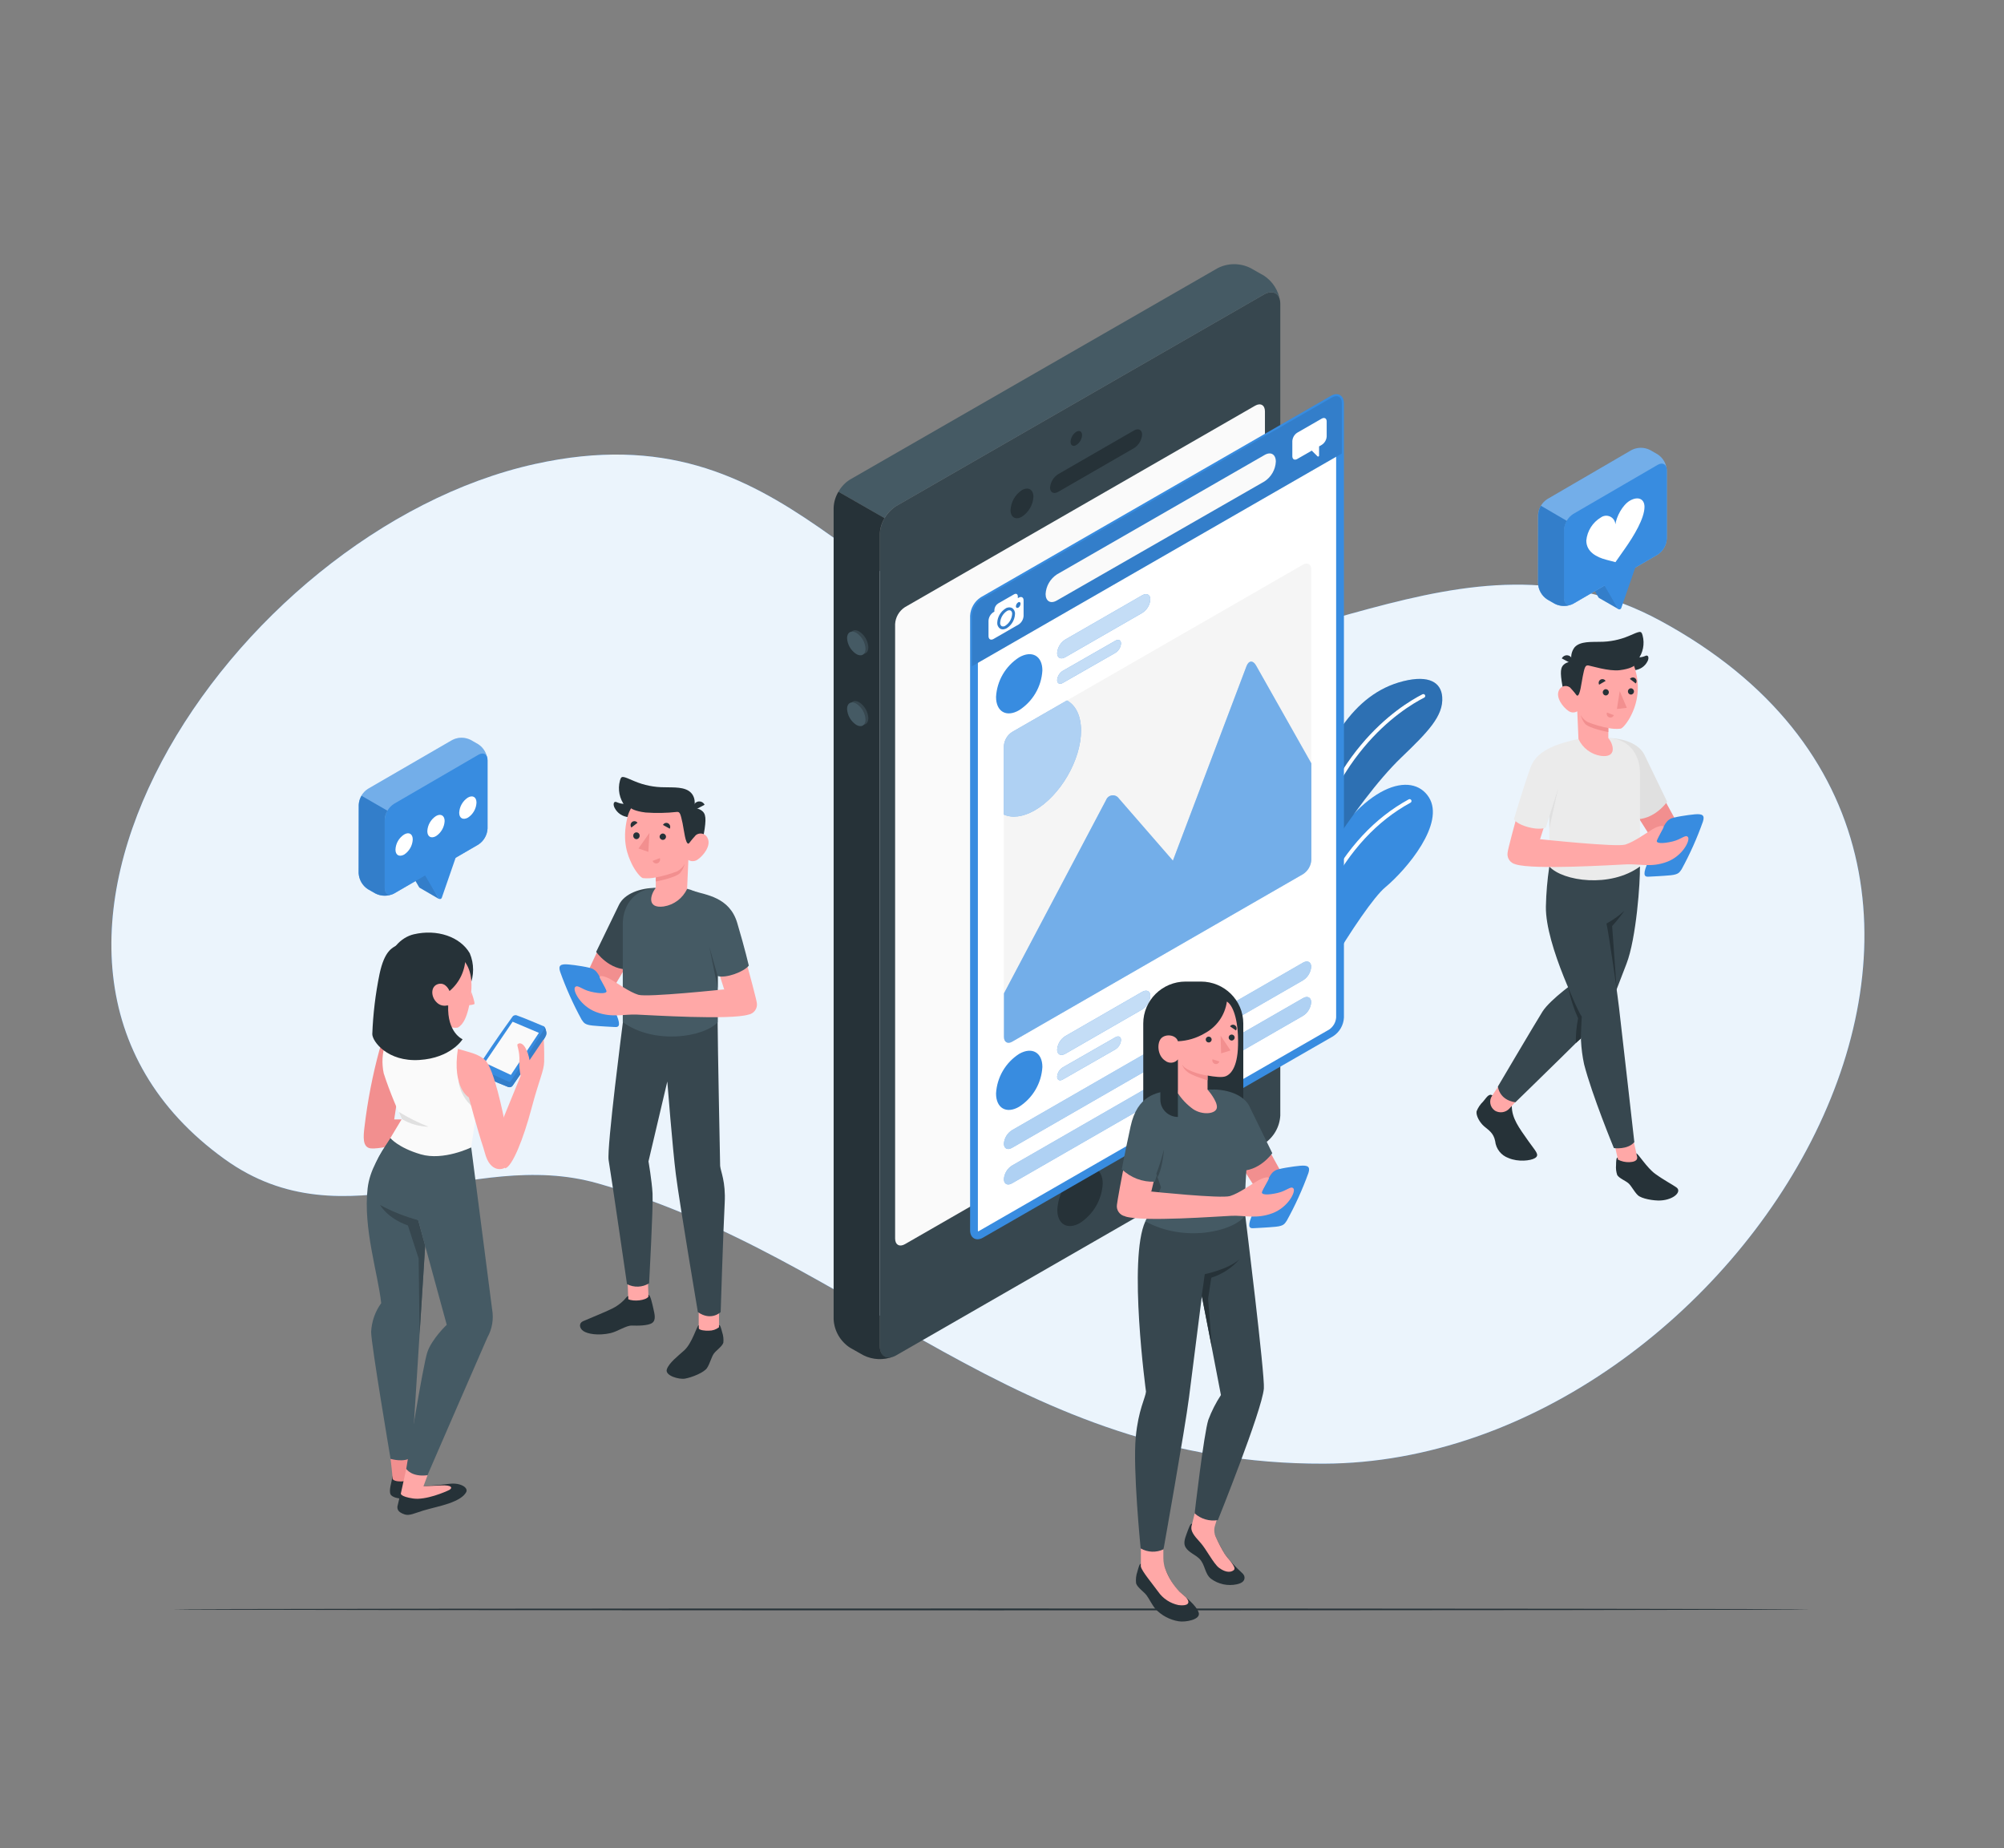 <?xml version="1.0" encoding="UTF-8"?>
<svg width="500px" height="461px" viewBox="0 0 500 461" version="1.1" xmlns="http://www.w3.org/2000/svg" xmlns:xlink="http://www.w3.org/1999/xlink">
    <rect x="0" y="0" width="500" height="461" fill="#808080" stroke="none"/>
    <title>C0872637-9196-4316-9C54-B8CB9F4212C8</title>
    <g id="Page-1" stroke="none" stroke-width="1" fill="none" fill-rule="evenodd">
        <g id="Illustration-" transform="translate(-42, -1917)" fill-rule="nonzero">
            <g id="Social-media-amico" transform="translate(42, 1917)">
                <g id="freepik--background-simple--inject-87" transform="translate(249.769, 230.278) rotate(210) translate(-249.769, -230.278) translate(47.346, 82.163)">
                    <path d="M65.236,71.614 C-24.046,123.581 -29.386,299.04 97.605,295.682 C154.391,294.177 170.981,234.787 222.229,213.945 C270.341,194.365 311.824,233.629 360.389,189.166 C417.616,136.828 425.836,8.821 340.78,0.264 C303.743,-3.465 289.463,33.415 257.105,41.578 C191.508,58.136 131.577,33.021 65.236,71.614 Z" id="Path" fill="#388CE0"></path>
                    <path d="M65.236,71.614 C-24.046,123.581 -29.386,299.04 97.605,295.682 C154.391,294.177 170.981,234.787 222.229,213.945 C270.341,194.365 311.824,233.629 360.389,189.166 C417.616,136.828 425.836,8.821 340.78,0.264 C303.743,-3.465 289.463,33.415 257.105,41.578 C191.508,58.136 131.577,33.021 65.236,71.614 Z" id="Path" fill="#FFFFFF" opacity="0.9"></path>
                </g>
                <g id="freepik--Plants--inject-135" transform="translate(316.876, 168.761)">
                    <path d="M4.824,94.214 C5.47,86.415 23.268,57.155 28.71,52.62 C34.152,48.085 43.762,36.626 39.622,30.116 C35.482,23.605 23.314,26.503 11.887,46.797 C3.026,62.537 0.272,97.347 0.272,97.347 L4.824,94.214 Z" id="Path" fill="#388CE0"></path>
                    <path d="M2.389,93.48 L2.314,93.48 C2.191,93.462 2.081,93.394 2.009,93.293 C1.937,93.192 1.908,93.066 1.93,92.944 C6.96,60.279 17.647,39.9 34.602,30.643 C34.829,30.518 35.114,30.602 35.238,30.831 C35.363,31.059 35.279,31.346 35.051,31.471 C18.369,40.578 7.84,60.74 2.848,93.094 C2.807,93.317 2.614,93.479 2.389,93.48 L2.389,93.48 Z" id="Path" fill="#FFFFFF"></path>
                    <path d="M6.613,56.374 C6.613,56.374 20.898,31.574 32.728,20.218 C39.285,13.924 43.313,9.869 42.957,5.109 C42.695,1.496 39.707,-0.433 33.281,1.157 C20.476,4.318 13.61,17.349 9.189,31.941 C6.051,42.215 6.613,56.374 6.613,56.374 Z" id="Path" fill="#388CE0"></path>
                    <path d="M6.613,56.374 C6.613,56.374 20.898,31.574 32.728,20.218 C39.285,13.924 43.313,9.869 42.957,5.109 C42.695,1.496 39.707,-0.433 33.281,1.157 C20.476,4.318 13.61,17.349 9.189,31.941 C6.051,42.215 6.613,56.374 6.613,56.374 Z" id="Path" fill="#000000" opacity="0.2"></path>
                    <path d="M8.271,52.3 L8.205,52.3 C7.948,52.257 7.773,52.014 7.812,51.755 C12.898,19.522 32.232,7.385 38.039,4.431 C38.269,4.315 38.55,4.408 38.667,4.638 C38.725,4.749 38.736,4.879 38.697,4.997 C38.658,5.116 38.573,5.214 38.461,5.269 C32.756,8.176 13.76,20.105 8.739,51.905 C8.702,52.135 8.503,52.303 8.271,52.3 Z" id="Path" fill="#FFFFFF"></path>
                </g>
                <g id="freepik--speech-bubble--inject-135" transform="translate(88.869, 111.311)">
                    <path d="M314.919,40.633 L311.812,34.789 L314.307,27.57 L314.307,23.149 L306.662,27.57 L306.662,31.99 L309.948,37.702 C309.999,37.791 310.078,37.861 310.174,37.9 L310.174,37.9 L314.919,40.633 Z" id="Path" fill="#388CE0"></path>
                    <path d="M314.919,40.633 L311.812,34.789 L314.307,27.57 L314.307,23.149 L306.662,27.57 L306.662,31.99 L309.948,37.702 C309.999,37.791 310.078,37.861 310.174,37.9 L310.174,37.9 L314.919,40.633 Z" id="Path" fill="#000000" opacity="0.1"></path>
                    <path d="M297.181,13.196 L318.233,0.943 C319.675,0.216 321.376,0.216 322.818,0.943 L324.701,2.026 C326.06,2.907 326.914,4.386 326.998,6.004 L326.998,23.083 C326.91,24.7 326.056,26.177 324.701,27.061 L303.63,39.314 C302.188,40.04 300.487,40.04 299.045,39.314 L297.162,38.23 C295.808,37.346 294.958,35.868 294.874,34.252 L294.874,17.154 C294.972,15.543 295.828,14.074 297.181,13.196 L297.181,13.196 Z" id="Path" fill="#388CE0"></path>
                    <path d="M297.181,13.196 L318.233,0.943 C319.675,0.216 321.376,0.216 322.818,0.943 L324.701,2.026 C326.06,2.907 326.914,4.386 326.998,6.004 L326.998,23.083 C326.91,24.7 326.056,26.177 324.701,27.061 L303.63,39.314 C302.188,40.04 300.487,40.04 299.045,39.314 L297.162,38.23 C295.808,37.346 294.958,35.868 294.874,34.252 L294.874,17.154 C294.972,15.543 295.828,14.074 297.181,13.196 L297.181,13.196 Z" id="Path" fill="#FFFFFF" opacity="0.3"></path>
                    <path d="M303.639,39.295 C302.368,40.021 301.342,39.436 301.342,37.966 L301.342,20.887 C301.431,19.27 302.284,17.793 303.639,16.909 L324.711,4.656 C325.982,3.921 327.008,4.515 327.008,5.985 L327.008,23.064 C326.919,24.681 326.066,26.158 324.711,27.042" id="Path" fill="#388CE0"></path>
                    <path d="M294.893,34.233 C294.977,35.849 295.827,37.327 297.181,38.211 L299.064,39.295 C300.37,39.952 301.895,40.017 303.253,39.474 C302.18,39.889 301.37,39.276 301.37,37.966 L301.37,20.887 C301.401,20.087 301.634,19.309 302.048,18.625 L295.589,14.855 C295.179,15.54 294.949,16.318 294.921,17.117 L294.893,34.233 Z" id="Path" fill="#388CE0"></path>
                    <path d="M294.893,34.233 C294.977,35.849 295.827,37.327 297.181,38.211 L299.064,39.295 C300.37,39.952 301.895,40.017 303.253,39.474 C302.18,39.889 301.37,39.276 301.37,37.966 L301.37,20.887 C301.401,20.087 301.634,19.309 302.048,18.625 L295.589,14.855 C295.179,15.54 294.949,16.318 294.921,17.117 L294.893,34.233 Z" id="Path" fill="#000000" opacity="0.1"></path>
                    <path d="M311.454,34.761 L314.74,40.464 C314.839,40.627 315.023,40.72 315.214,40.702 C315.404,40.684 315.568,40.558 315.634,40.379 L319.109,30.341 L319.109,25.92 L311.454,30.341 L311.454,34.761 Z" id="Path" fill="#388CE0"></path>
                    <path d="M314.184,28.927 L311.831,28.305 C309.59,27.711 306.916,26.42 306.916,23.526 C307.145,21.135 308.498,18.996 310.56,17.767 C311.238,17.281 312.127,17.203 312.879,17.564 C313.632,17.925 314.128,18.667 314.175,19.501 C314.41,17.616 315.936,14.657 317.79,13.582 C319.805,12.423 321.434,13.111 321.434,15.128 C321.434,18.012 318.77,22.404 316.529,25.59 L314.184,28.927 Z" id="Path" fill="#FFFFFF"></path>
                    <path d="M2.919,85.489 L23.99,73.283 C25.43,72.548 27.135,72.548 28.575,73.283 L30.458,74.358 C31.808,75.245 32.658,76.721 32.746,78.335 L32.746,95.414 C32.658,97.029 31.808,98.505 30.458,99.392 L9.415,111.598 C7.972,112.333 6.264,112.333 4.821,111.598 L2.938,110.523 C1.565,109.636 0.703,108.142 0.621,106.508 L0.621,89.467 C0.706,87.849 1.56,86.37 2.919,85.489 L2.919,85.489 Z" id="Path" fill="#388CE0"></path>
                    <path d="M2.919,85.489 L23.99,73.283 C25.43,72.548 27.135,72.548 28.575,73.283 L30.458,74.358 C31.808,75.245 32.658,76.721 32.746,78.335 L32.746,95.414 C32.658,97.029 31.808,98.505 30.458,99.392 L9.415,111.598 C7.972,112.333 6.264,112.333 4.821,111.598 L2.938,110.523 C1.565,109.636 0.703,108.142 0.621,106.508 L0.621,89.467 C0.706,87.849 1.56,86.37 2.919,85.489 L2.919,85.489 Z" id="Path" fill="#FFFFFF" opacity="0.3"></path>
                    <path d="M20.647,112.946 L17.54,107.092 L20.045,99.873 L20.045,95.452 L12.39,99.91 L12.39,104.331 L15.686,109.986 C15.735,110.073 15.811,110.142 15.902,110.184 L15.902,110.184 L20.647,112.946 Z" id="Path" fill="#388CE0"></path>
                    <path d="M20.647,112.946 L17.54,107.092 L20.045,99.873 L20.045,95.452 L12.39,99.91 L12.39,104.331 L15.686,109.986 C15.735,110.073 15.811,110.142 15.902,110.184 L15.902,110.184 L20.647,112.946 Z" id="Path" fill="#000000" opacity="0.1"></path>
                    <path d="M9.415,111.598 C8.144,112.333 7.118,111.739 7.118,110.269 L7.118,93.19 C7.207,91.576 8.06,90.101 9.415,89.222 L30.496,76.969 C31.757,76.243 32.784,76.837 32.784,78.298 L32.784,95.377 C32.695,96.991 31.846,98.467 30.496,99.354" id="Path" fill="#388CE0"></path>
                    <path d="M0.621,106.508 C0.71,108.125 1.564,109.602 2.919,110.486 L4.802,111.56 C6.112,112.216 7.638,112.284 9.001,111.749 C7.918,112.154 7.118,111.541 7.118,110.231 L7.118,93.19 C7.146,92.391 7.376,91.613 7.786,90.928 L1.337,87.205 C0.923,87.889 0.69,88.667 0.659,89.467 L0.621,106.508 Z" id="Path" fill="#388CE0"></path>
                    <path d="M0.621,106.508 C0.71,108.125 1.564,109.602 2.919,110.486 L4.802,111.56 C6.112,112.216 7.638,112.284 9.001,111.749 C7.918,112.154 7.118,111.541 7.118,110.231 L7.118,93.19 C7.146,92.391 7.376,91.613 7.786,90.928 L1.337,87.205 C0.923,87.889 0.69,88.667 0.659,89.467 L0.621,106.508 Z" id="Path" fill="#000000" opacity="0.1"></path>
                    <path d="M17.192,107.064 L20.478,112.719 C20.574,112.885 20.758,112.979 20.948,112.961 C21.138,112.942 21.3,112.815 21.363,112.635 L24.837,102.596 L24.837,98.176 L17.192,102.596 L17.192,107.064 Z" id="Path" fill="#388CE0"></path>
                    <path d="M11.957,96.866 C10.668,97.696 9.864,99.103 9.801,100.636 C9.801,102.012 10.743,102.521 11.957,101.88 C13.237,101.041 14.038,99.64 14.113,98.11 C14.123,96.734 13.181,96.14 11.957,96.866 Z" id="Path" fill="#FFFFFF"></path>
                    <path d="M19.913,92.257 C18.628,93.092 17.822,94.495 17.748,96.027 C17.748,97.403 18.689,97.959 19.913,97.271 C21.193,96.432 21.994,95.03 22.069,93.501 C22.069,92.125 21.099,91.569 19.913,92.257 Z" id="Path" fill="#FFFFFF"></path>
                    <path d="M27.86,87.657 C26.58,88.496 25.778,89.898 25.703,91.427 C25.703,92.803 26.645,93.312 27.86,92.671 C29.148,91.841 29.953,90.434 30.016,88.901 C30.016,87.516 29.055,86.96 27.86,87.657 Z" id="Path" fill="#FFFFFF"></path>
                </g>
                <g id="freepik--Devices--inject-135" transform="translate(207.361, 65.53)">
                    <path d="M107.988,7.931 L16.225,60.713 C13.813,62.282 12.295,64.903 12.138,67.77 L12.138,270.232 C12.138,272.828 13.969,273.882 16.225,272.584 L107.988,219.802 C110.4,218.233 111.918,215.612 112.075,212.746 L112.075,10.284 C112.075,7.687 110.244,6.633 107.988,7.931 Z" id="Path" fill="#37474F"></path>
                    <path d="M16.225,60.713 L107.988,7.931 C110.008,6.774 111.679,7.499 112.009,9.521 C111.632,6.947 110.169,4.656 107.988,3.227 L104.656,1.345 C102.087,0.046 99.051,0.046 96.482,1.345 L4.719,54.099 C3.512,54.85 2.518,55.896 1.831,57.138 L13.337,63.724 C14.027,62.492 15.021,61.456 16.225,60.713 Z" id="Path" fill="#455A64"></path>
                    <path d="M0.632,263.608 C0.787,266.476 2.305,269.098 4.719,270.665 L8.051,272.546 C10.381,273.717 13.102,273.837 15.527,272.876 C13.639,273.6 12.138,272.518 12.138,270.194 L12.138,67.741 C12.185,66.322 12.598,64.938 13.337,63.724 L1.831,57.138 C1.094,58.353 0.682,59.736 0.632,61.155 L0.632,263.608 Z" id="Path" fill="#263238"></path>
                    <path d="M18.424,85.928 L105.789,35.677 C107.139,34.896 108.243,35.527 108.243,37.088 L108.243,190.363 C108.145,192.082 107.234,193.653 105.789,194.597 L18.424,244.838 C17.075,245.619 15.97,244.989 15.97,243.427 L15.97,90.162 C16.062,88.441 16.974,86.867 18.424,85.928 Z" id="Path" fill="#FAFAFA"></path>
                    <path d="M61.182,42.178 C60.335,42.732 59.803,43.654 59.747,44.662 C59.747,45.603 60.389,45.951 61.182,45.49 C62.031,44.938 62.564,44.015 62.616,43.006 C62.616,42.094 61.974,41.727 61.182,42.178 Z" id="Path" fill="#263238"></path>
                    <path d="M47.599,56.743 C45.918,57.857 44.867,59.701 44.768,61.711 C44.768,63.536 46.051,64.279 47.599,63.366 C49.3,62.264 50.369,60.418 50.478,58.399 C50.478,56.573 49.185,55.83 47.599,56.743 Z" id="Path" fill="#263238"></path>
                    <path d="M54.631,56.122 C54.631,57.345 55.575,57.806 56.679,57.157 L75.557,46.271 C76.738,45.53 77.495,44.272 77.596,42.884 C77.596,41.67 76.652,41.209 75.557,41.859 L56.679,52.744 C55.496,53.481 54.735,54.735 54.631,56.122 L54.631,56.122 Z" id="Path" fill="#263238"></path>
                    <path d="M6.994,91.987 C8.356,92.866 9.213,94.343 9.297,95.958 C9.297,97.416 8.268,98.009 6.994,97.284 C5.639,96.396 4.788,94.919 4.7,93.304 C4.719,91.846 5.729,91.263 6.994,91.987 Z" id="Path" fill="#37474F"></path>
                    <path d="M6.994,109.647 C8.353,110.529 9.208,112.004 9.297,113.617 C9.297,115.085 8.268,115.678 6.994,114.944 C5.66,114.064 4.818,112.612 4.719,111.021 C4.719,109.515 5.729,108.923 6.994,109.647 Z" id="Path" fill="#37474F"></path>
                    <path d="M6.286,92.335 C7.645,93.217 8.5,94.692 8.589,96.306 C8.589,97.773 7.56,98.366 6.286,97.632 C4.93,96.748 4.075,95.275 3.983,93.662 C3.983,92.204 5.021,91.611 6.286,92.335 Z" id="Path" fill="#455A64"></path>
                    <path d="M6.286,110.005 C7.645,110.887 8.5,112.361 8.589,113.975 C8.589,115.443 7.56,116.035 6.286,115.302 C4.93,114.417 4.075,112.944 3.983,111.331 C3.983,109.863 5.021,109.271 6.286,110.005 Z" id="Path" fill="#455A64"></path>
                    <path d="M62.107,226.482 C58.76,228.66 56.657,232.298 56.443,236.276 C56.443,239.889 58.982,241.348 62.107,239.551 C65.453,237.368 67.556,233.727 67.77,229.747 C67.779,226.134 65.24,224.676 62.107,226.482 Z" id="Path" fill="#263238"></path>
                    <path d="M36.537,242.655 C35.735,242.655 35.65,241.714 35.65,241.376 L35.65,88.111 C35.75,86.56 36.57,85.144 37.868,84.282 L125.233,34.031 C125.493,33.875 125.788,33.785 126.092,33.767 C126.894,33.767 126.979,34.652 126.979,35.037 L126.979,188.312 C126.88,189.861 126.059,191.275 124.761,192.132 L37.396,242.382 C37.138,242.546 36.842,242.64 36.537,242.655 L36.537,242.655 Z" id="Path" stroke="#388CE0" fill="#FFFFFF"></path>
                    <path d="M126.092,34.238 C126.45,34.238 126.507,34.736 126.507,35.037 L126.507,188.312 C126.411,189.694 125.679,190.955 124.525,191.727 L37.16,241.978 C36.972,242.096 36.759,242.167 36.537,242.185 C36.179,242.185 36.122,241.677 36.122,241.376 L36.122,88.111 C36.218,86.728 36.95,85.468 38.104,84.696 L125.469,34.445 C125.655,34.323 125.869,34.251 126.092,34.238 M126.092,33.297 C125.704,33.31 125.327,33.423 124.997,33.626 L37.632,83.877 C36.182,84.816 35.27,86.39 35.178,88.111 L35.178,241.376 C35.178,242.486 35.735,243.126 36.537,243.126 C36.925,243.109 37.303,242.992 37.632,242.787 L124.997,192.546 C126.445,191.605 127.357,190.032 127.451,188.312 L127.451,35.037 C127.451,33.937 126.894,33.297 126.092,33.297 Z" id="Shape" stroke="#388CE0" fill="#388CE0"></path>
                    <path d="M127.422,35.037 C127.422,33.476 126.327,32.845 124.968,33.626 L37.604,83.877 C36.154,84.816 35.242,86.39 35.15,88.111 L35.15,100.671 L127.422,47.598 L127.422,35.037 Z" id="Path" fill="#388CE0"></path>
                    <path d="M127.422,35.037 C127.422,33.476 126.327,32.845 124.968,33.626 L37.604,83.877 C36.154,84.816 35.242,86.39 35.15,88.111 L35.15,100.671 L127.422,47.598 L127.422,35.037 Z" id="Path" fill="#000000" opacity="0.1"></path>
                    <path d="M44.805,86.775 C44.49,86.656 44.136,86.702 43.862,86.897 C42.878,87.548 42.256,88.62 42.182,89.795 C42.133,90.135 42.274,90.474 42.55,90.679 C42.865,90.809 43.226,90.758 43.494,90.548 C44.471,89.897 45.089,88.829 45.164,87.659 C45.215,87.321 45.077,86.983 44.805,86.775 Z" id="Path" fill="#FFFFFF"></path>
                    <path d="M46.797,83.567 L46.589,83.689 L46.589,83.265 C46.589,82.673 46.174,82.428 45.646,82.729 L41.681,85.006 C41.129,85.363 40.778,85.96 40.737,86.615 L40.737,87.048 L40.52,87.17 C39.785,87.646 39.323,88.443 39.274,89.315 L39.274,93.144 C39.274,93.935 39.831,94.264 40.52,93.869 L46.778,90.265 C47.514,89.786 47.977,88.986 48.024,88.111 L48.024,84.263 C48.043,83.491 47.486,83.171 46.797,83.567 Z M43.852,91.169 C43.547,91.354 43.199,91.458 42.842,91.47 C42.611,91.472 42.383,91.413 42.182,91.3 C41.684,90.966 41.407,90.391 41.455,89.795 C41.521,88.364 42.282,87.055 43.494,86.286 C43.982,85.934 44.626,85.884 45.164,86.154 C45.662,86.486 45.938,87.064 45.881,87.659 C45.814,89.087 45.058,90.395 43.852,91.169 L43.852,91.169 Z M46.684,86.06 C46.363,86.239 46.108,86.06 46.108,85.721 C46.128,85.316 46.342,84.944 46.684,84.724 C47.005,84.536 47.269,84.724 47.269,85.053 C47.254,85.455 47.052,85.828 46.722,86.06 L46.684,86.06 Z" id="Shape" fill="#FFFFFF"></path>
                    <path d="M122.401,38.904 L116.294,42.414 C115.576,42.88 115.124,43.659 115.077,44.512 L115.077,48.275 C115.077,49.037 115.624,49.357 116.294,48.971 L119.928,46.883 L121.353,48.303 C121.422,48.367 121.521,48.384 121.607,48.347 C121.692,48.311 121.748,48.227 121.75,48.134 L121.75,45.829 L122.401,45.453 C123.13,44.993 123.593,44.213 123.647,43.354 L123.647,39.591 C123.647,38.829 123.071,38.519 122.401,38.904 Z" id="Path" fill="#FFFFFF"></path>
                    <path d="M46.939,98.432 C50.129,96.626 52.715,98.093 52.715,101.725 C52.483,105.754 50.337,109.43 46.939,111.623 C43.739,113.504 41.153,111.99 41.153,108.33 C41.37,104.294 43.524,100.61 46.939,98.432 L46.939,98.432 Z" id="Path" fill="#388CE0"></path>
                    <path d="M58.435,94.001 L77.605,82.974 C78.738,82.325 79.653,82.786 79.653,83.999 C79.552,85.39 78.791,86.648 77.605,87.386 L58.435,98.413 C57.312,99.062 56.396,98.601 56.396,97.388 C56.497,96 57.254,94.742 58.435,94.001 Z" id="Path" fill="#388CE0"></path>
                    <g id="Group" opacity="0.7" transform="translate(55.688, 81.854)" fill="#FFFFFF">
                        <path d="M2.747,12.146 L21.917,1.12 C23.049,0.47 23.965,0.931 23.965,2.145 C23.864,3.535 23.103,4.794 21.917,5.532 L2.747,16.559 C1.623,17.208 0.708,16.747 0.708,15.533 C0.808,14.146 1.565,12.888 2.747,12.146 Z" id="Path"></path>
                    </g>
                    <path d="M57.793,101.819 L70.941,94.292 C71.715,93.85 72.338,94.161 72.338,94.998 C72.27,95.95 71.751,96.813 70.941,97.322 L57.793,104.849 C57.019,105.291 56.396,104.971 56.396,104.134 C56.466,103.185 56.985,102.325 57.793,101.819 Z" id="Path" fill="#388CE0"></path>
                    <g id="Group" opacity="0.7" transform="translate(55.688, 94.085)" fill="#FFFFFF">
                        <path d="M2.105,7.734 L15.253,0.207 C16.027,-0.235 16.65,0.075 16.65,0.913 C16.581,1.865 16.063,2.727 15.253,3.237 L2.105,10.763 C1.331,11.206 0.708,10.886 0.708,10.048 C0.778,9.099 1.296,8.24 2.105,7.734 Z" id="Path"></path>
                    </g>
                    <path d="M46.939,197.353 C50.129,195.547 52.715,197.024 52.715,200.646 C52.483,204.675 50.337,208.352 46.939,210.544 C43.739,212.426 41.153,210.911 41.153,207.251 C41.375,203.217 43.527,199.535 46.939,197.353 L46.939,197.353 Z" id="Path" fill="#388CE0"></path>
                    <path d="M58.435,192.931 L77.605,181.895 C78.738,181.246 79.653,181.707 79.653,182.921 C79.552,184.311 78.791,185.569 77.605,186.308 L58.435,197.344 C57.312,197.993 56.396,197.532 56.396,196.309 C56.5,194.924 57.256,193.671 58.435,192.931 Z" id="Path" fill="#388CE0"></path>
                    <g id="Group" opacity="0.7" transform="translate(55.688, 181.585)" fill="#FFFFFF">
                        <path d="M2.747,11.347 L21.917,0.31 C23.049,-0.339 23.965,0.122 23.965,1.336 C23.864,2.726 23.103,3.985 21.917,4.723 L2.747,15.759 C1.623,16.408 0.708,15.947 0.708,14.724 C0.811,13.34 1.568,12.086 2.747,11.347 Z" id="Path"></path>
                    </g>
                    <path d="M57.793,200.74 L70.941,193.214 C71.715,192.771 72.338,193.082 72.338,193.919 C72.27,194.871 71.751,195.734 70.941,196.243 L57.793,203.77 C57.019,204.212 56.396,203.892 56.396,203.064 C56.463,202.112 56.982,201.248 57.793,200.74 Z" id="Path" fill="#388CE0"></path>
                    <g id="Group" opacity="0.7" transform="translate(55.688, 192.875)" fill="#FFFFFF">
                        <path d="M2.105,7.866 L15.253,0.339 C16.027,-0.103 16.65,0.207 16.65,1.044 C16.581,1.996 16.063,2.859 15.253,3.368 L2.105,10.895 C1.331,11.337 0.708,11.017 0.708,10.189 C0.775,9.237 1.294,8.374 2.105,7.866 Z" id="Path"></path>
                    </g>
                    <path d="M45.145,117.099 L117.738,75.325 C118.871,74.675 119.786,75.202 119.786,76.501 L119.786,148.768 C119.708,150.205 118.948,151.519 117.738,152.305 L45.145,194.324 C44.013,194.973 43.107,194.446 43.107,193.148 L43.107,120.627 C43.181,119.193 43.939,117.882 45.145,117.099 L45.145,117.099 Z" id="Path" fill="#F5F5F5"></path>
                    <path d="M71.791,133.648 C71.413,133.096 70.759,132.799 70.094,132.876 C69.428,132.953 68.86,133.392 68.619,134.015 L43.135,182.262 L43.135,193.148 C43.135,194.446 44.079,194.973 45.174,194.324 L117.767,152.522 C118.976,151.735 119.737,150.421 119.815,148.984 L119.815,124.898 L106.025,100.483 C105.26,99.119 104.194,99.204 103.637,100.662 L85.279,149.163 L71.791,133.648 Z" id="Path" fill="#388CE0"></path>
                    <g id="Group" opacity="0.3" transform="translate(42.474, 98.79)" fill="#FFFFFF">
                        <path d="M29.317,34.859 C28.939,34.307 28.285,34.009 27.62,34.086 C26.954,34.163 26.386,34.602 26.145,35.226 L0.661,83.472 L0.661,94.358 C0.661,95.656 1.605,96.183 2.699,95.534 L75.292,53.732 C76.502,52.946 77.262,51.632 77.341,50.194 L77.341,26.109 L63.551,1.694 C62.786,0.329 61.72,0.414 61.163,1.872 L42.804,50.373 L29.317,34.859 Z" id="Path"></path>
                    </g>
                    <path d="M50.761,136.649 C57.161,132.99 62.361,124.07 62.361,116.732 C62.361,112.968 61.002,110.39 58.841,109.205 L45.145,117.08 C43.939,117.863 43.181,119.175 43.107,120.608 L43.107,137.675 C45.145,138.588 47.816,138.305 50.761,136.649 Z" id="Path" fill="#388CE0"></path>
                    <g id="Group" opacity="0.6" transform="translate(42.474, 109.139)" fill="#FFFFFF">
                        <path d="M8.287,27.511 C14.687,23.851 19.887,14.931 19.887,7.593 C19.887,3.829 18.528,1.251 16.367,0.066 L2.671,7.941 C1.465,8.724 0.707,10.036 0.632,11.469 L0.632,28.536 C2.671,29.449 5.342,29.166 8.287,27.511 Z" id="Path"></path>
                    </g>
                    <path d="M45.145,216.396 L117.738,174.613 C118.871,173.964 119.786,174.425 119.786,175.648 C119.682,177.035 118.922,178.289 117.738,179.025 L45.145,220.809 C44.013,221.458 43.107,220.997 43.107,219.774 C43.204,218.387 43.962,217.131 45.145,216.396 L45.145,216.396 Z" id="Path" fill="#388CE0"></path>
                    <g id="Group" opacity="0.6" transform="translate(42.474, 174.058)" fill="#FFFFFF">
                        <path d="M2.671,42.338 L75.264,0.555 C76.397,-0.094 77.312,0.367 77.312,1.59 C77.208,2.977 76.448,4.231 75.264,4.968 L2.671,46.751 C1.539,47.4 0.632,46.939 0.632,45.716 C0.73,44.33 1.488,43.074 2.671,42.338 L2.671,42.338 Z" id="Path"></path>
                    </g>
                    <path d="M45.145,225.221 L117.738,183.466 C118.871,182.817 119.786,183.278 119.786,184.501 C119.682,185.888 118.922,187.142 117.738,187.879 L45.145,229.662 C44.013,230.311 43.107,229.85 43.107,228.627 C43.197,227.231 43.955,225.963 45.145,225.221 Z" id="Path" fill="#388CE0"></path>
                    <g id="Group" opacity="0.6" transform="translate(42.474, 182.525)" fill="#FFFFFF">
                        <path d="M2.671,42.696 L75.264,0.941 C76.397,0.292 77.312,0.753 77.312,1.976 C77.208,3.363 76.448,4.617 75.264,5.353 L2.671,47.137 C1.539,47.786 0.632,47.325 0.632,46.102 C0.722,44.706 1.481,43.438 2.671,42.696 Z" id="Path"></path>
                    </g>
                    <path d="M56.34,77.761 L108.13,47.983 C109.715,47.043 110.961,47.814 110.961,49.63 L110.961,49.63 C110.862,51.63 109.81,53.462 108.13,54.56 L56.349,84.253 C54.763,85.194 53.517,84.442 53.517,82.654 C53.626,80.669 54.674,78.854 56.34,77.761 L56.34,77.761 Z" id="Path" fill="#FAFAFA"></path>
                </g>
                <g id="freepik--character-4--inject-135" transform="translate(368.043, 157.092)">
                    <polygon id="Path" fill="#F28F8F" points="46.996 41.955 50.66 48.65 44.962 53.523 39.735 45.269"></polygon>
                    <path d="M33.246,27.034 C36.881,27.034 40.884,28.386 42.259,31.231 L47.91,42.913 C47.91,42.913 44.698,47.608 39.603,47.27 L33.246,27.034 Z" id="Path" fill="#E0E0E0"></path>
                    <path d="M46.714,49.692 C47.778,47.72 48.042,47.626 48.673,47.194 C49.304,46.762 53.184,46.19 54.795,46.049 C56.678,45.889 57.366,46.237 56.838,47.861 C55.388,51.958 53.611,55.933 51.527,59.749 C51.018,60.416 50.924,61.035 48.786,61.251 C46.799,61.439 44.303,61.552 43.568,61.589 C42.834,61.627 41.817,61.824 42.466,59.664 C43.307,57.225 44.282,54.833 45.386,52.5 C46.205,50.706 46.714,49.692 46.714,49.692 Z" id="Path" fill="#388CE0"></path>
                    <path d="M4.276,116.127 C3.334,115.657 2.797,116.803 1.978,117.723 C1.274,118.4 0.725,119.22 0.367,120.127 C0.17,121.207 1.158,122.944 2.251,123.883 C3.343,124.822 4.605,125.508 5.001,127.573 C5.209,129.508 6.513,131.152 8.354,131.799 C10.708,132.813 13.863,132.484 14.947,131.799 C16.209,130.982 15.05,130.08 13.28,127.545 C10.963,124.24 9.154,121.911 9.154,118.784 L4.276,116.127 Z" id="Path" fill="#263238"></path>
                    <path d="M6.131,113.413 L4.248,116.23 C3.401,117.428 3.688,119.084 4.888,119.93 L4.945,119.977 C6.14,120.684 7.67,120.443 8.589,119.404 L11.565,116.174 L6.131,113.413 Z" id="Path" fill="#FFA8A7"></path>
                    <path d="M41.11,59.101 C41.233,62.65 40.225,76.989 37.767,83.327 C35.309,89.666 33.886,93.61 33.114,94.934 C32.342,96.258 10.059,117.873 10.059,117.873 C10.059,117.873 6.291,117.601 5.679,113.948 C5.679,113.948 14.805,98.474 16.783,95.3 C18.761,92.126 25.768,87.262 25.768,87.262 L25.128,59.505 L41.11,59.101 Z" id="Path" fill="#37474F"></path>
                    <path d="M8.1,55.645 C8.1,55.035 9.983,48.021 10.925,44.781 L17.829,47.147 L16.209,52.256 L10.134,58.519 C8.797,58.253 7.903,56.99 8.1,55.645 Z" id="Path" fill="#FFA8A7"></path>
                    <polygon id="Rectangle" fill="#FFA8A7" transform="translate(37.777, 130.687) rotate(167.19) translate(-37.777, -130.687) " points="35.359 127.178 40.19 127.181 40.194 134.196 35.364 134.193"></polygon>
                    <path d="M41.11,59.101 L18.507,59.101 C18.013,62.391 17.73,65.71 17.659,69.036 C17.48,78.801 26.597,96.539 26.597,96.539 C26.159,100.486 26.356,104.477 27.181,108.361 C29.177,116.136 34.621,129.311 34.621,129.311 C34.621,129.311 38.04,129.789 39.726,127.827 C39.726,127.827 36.712,101.093 35.902,94.248 C35.026,86.83 32.766,73.299 32.766,73.299 C34.258,71.817 35.61,70.201 36.806,68.472 C38.903,65.689 40.368,62.485 41.101,59.082" id="Path" fill="#37474F"></path>
                    <path d="M25.787,27.231 C21.455,28.273 15.549,29.626 13.845,34.302 C12.14,38.978 9.682,47.27 9.682,47.27 C10.624,48.913 15.851,50.274 17.668,49.326 L18.516,46.509 L18.516,59.073 C21.907,62.754 33.717,64.463 41.12,59.073 L41.12,35.598 C41.12,31.842 39.029,27.334 33.255,27.006 L25.787,27.231 Z" id="Path" fill="#EBEBEB"></path>
                    <polygon id="Path" fill="#E0E0E0" points="18.516 46.537 20.692 39.711 18.516 49.589"></polygon>
                    <path d="M24.158,8.047 C23.37,7.96 22.586,8.237 22.029,8.798 C21.087,9.737 21.304,11.456 22.029,15.428 L24.854,15.747 L24.158,8.047 Z" id="Path" fill="#263238"></path>
                    <path d="M40.649,6.902 C41.242,6.908 41.832,6.796 42.382,6.573 C43.248,6.075 43.474,7.061 42.994,7.916 C42.356,9.161 41.114,9.986 39.716,10.094 C39.716,9.972 38.906,7.888 38.906,7.888 L40.649,6.902 Z" id="Path" fill="#263238"></path>
                    <path d="M25.485,15.747 C25.071,16.001 24.468,15.193 23.95,14.658 C23.538,14.184 22.91,13.955 22.288,14.055 C21.667,14.154 21.141,14.567 20.899,15.146 C20.042,16.949 21.991,19.353 23.14,20.142 C23.794,20.712 24.742,20.795 25.485,20.348 L25.787,27.25 C26.818,29.495 28.907,31.078 31.353,31.466 C35.422,32.011 34.583,28.649 33.237,27.034 L33.237,24.527 C34.255,24.741 35.301,24.792 36.335,24.677 C36.863,24.536 38.125,23.015 38.944,21.306 C40.681,17.884 41.068,13.937 40.027,10.245 C38.567,4.066 31.909,3.878 27.944,6.366 C23.979,8.855 25.485,15.747 25.485,15.747 Z" id="Path" fill="#FFA8A7"></path>
                    <path d="M25.485,16.451 C25.278,16.451 24.478,15.127 23.95,14.658 C23.225,14.001 24.158,8.085 24.158,8.085 C23.751,6.794 24.016,5.386 24.864,4.329 C26.295,2.826 29.064,3.08 31.089,3.014 C33.581,3.024 36.048,2.529 38.341,1.559 C41.223,0.31 41.44,0.169 41.788,1.427 C42.353,3.535 41.9,5.785 40.564,7.512 L39.622,9.033 C39.622,9.033 38.746,9.766 36.062,10.094 C33.378,10.423 28.801,8.977 28.226,8.902 C27.444,8.798 27.284,9.55 26.861,11.606 C26.503,13.381 26.201,16.442 25.485,16.451 Z" id="Path" fill="#263238"></path>
                    <path d="M24.167,8.517 L21.624,7.155 C21.788,6.821 22.079,6.565 22.433,6.446 C22.786,6.326 23.173,6.351 23.508,6.517 C24.233,6.896 24.525,7.782 24.167,8.517 L24.167,8.517 Z" id="Path" fill="#263238"></path>
                    <path d="M33.237,24.527 C31.504,24.196 29.805,23.708 28.16,23.071 C27.39,22.666 26.757,22.042 26.343,21.278 C26.541,22.045 26.894,22.763 27.379,23.391 C28.32,24.621 33.237,25.522 33.237,25.522 L33.237,24.527 Z" id="Path" fill="#F28F8F"></path>
                    <path d="M33.359,15.616 C33.364,16.037 33.028,16.385 32.606,16.395 C32.401,16.39 32.206,16.304 32.065,16.156 C31.924,16.008 31.847,15.811 31.852,15.606 C31.847,15.185 32.183,14.837 32.606,14.827 C32.81,14.832 33.005,14.918 33.146,15.066 C33.288,15.214 33.364,15.411 33.359,15.616 L33.359,15.616 Z" id="Path" fill="#263238"></path>
                    <path d="M32.558,12.77 L30.948,13.709 C30.824,13.49 30.795,13.229 30.866,12.987 C30.936,12.746 31.102,12.542 31.325,12.423 C31.764,12.199 32.302,12.35 32.558,12.77 L32.558,12.77 Z" id="Path" fill="#263238"></path>
                    <path d="M32.898,20.658 L34.621,21.306 C34.444,21.774 33.931,22.022 33.453,21.869 C33.218,21.783 33.027,21.606 32.923,21.379 C32.818,21.152 32.809,20.892 32.898,20.658 Z" id="Path" fill="#F28F8F"></path>
                    <path d="M40.084,13.4 L38.614,12.273 C38.921,11.878 39.484,11.791 39.895,12.076 C40.098,12.225 40.232,12.449 40.267,12.698 C40.303,12.947 40.236,13.2 40.084,13.4 Z" id="Path" fill="#263238"></path>
                    <path d="M39.632,15.4 C39.637,15.821 39.301,16.169 38.878,16.179 C38.673,16.174 38.479,16.088 38.337,15.94 C38.196,15.792 38.12,15.595 38.125,15.39 C38.119,14.969 38.455,14.621 38.878,14.611 C39.302,14.626 39.637,14.976 39.632,15.4 Z" id="Path" fill="#263238"></path>
                    <polygon id="Path" fill="#F28F8F" points="36.081 15.306 35.375 19.775 37.851 19.484"></polygon>
                    <path d="M40.376,131.292 L40.225,130.616 C40.715,130.71 42.834,134.212 44.934,135.733 C47.232,137.395 49.219,138.381 50.246,139.133 C51.621,140.137 49.634,142.194 46.252,142.381 C44.576,142.466 41.543,141.959 40.602,141.067 C39.66,140.175 38.982,138.701 38.228,138.062 C37.475,137.424 35.977,136.86 35.459,136.043 C35.182,135.232 35.083,134.37 35.167,133.517 C35.167,132.635 35.233,131.639 35.535,131.686 L35.648,132.193 C36.521,132.638 37.493,132.854 38.473,132.822 C39.292,132.785 40.771,132.606 40.376,131.292 Z" id="Path" fill="#263238"></path>
                    <path d="M35.318,89.703 C35.318,89.703 33.312,75.496 32.775,73.299 C34.387,72.421 35.886,71.352 37.239,70.116 C36.305,71.447 35.286,72.718 34.188,73.919 L35.318,89.703 Z" id="Path" fill="#263238"></path>
                    <path d="M23.216,89.206 C23.216,89.206 25.627,95.187 26.606,96.511 C26.606,96.511 26.361,101.075 26.39,101.995 L25.128,103.093 C25.095,101.029 25.284,98.967 25.693,96.943 C24.585,94.462 23.755,91.867 23.216,89.206 Z" id="Path" fill="#263238"></path>
                    <path d="M16.237,52.256 C16.237,52.256 35.233,54.284 37.465,53.598 C39.697,52.913 42.692,50.706 44.265,49.767 C45.838,48.828 47.034,48.772 47.034,49.157 C47.034,49.542 45.659,51.636 45.348,52.509 C45.038,53.382 46.827,53.382 49.191,52.838 C51.555,52.293 52.497,50.96 53.109,51.73 C53.721,52.5 51.8,56.425 47.882,57.899 C43.964,59.373 41.054,58.387 37.814,58.528 C34.574,58.669 14.617,59.937 10.124,58.528 C9.882,57.065 10.482,55.589 11.678,54.706 C13.036,53.62 14.581,52.79 16.237,52.256 Z" id="Path" fill="#FFA8A7"></path>
                </g>
                <g id="freepik--character-3--inject-135" transform="translate(278.276, 244.165)">
                    <path d="M0.399,56.38 C0.447,55.769 1.616,49.191 2.414,45.508 L10.237,47.876 L8.982,53.035 L2.481,59.255 C1.12,59.002 0.202,57.735 0.399,56.38 Z" id="Path" fill="#FFA8A7"></path>
                    <path d="M17.546,0.695 L21.348,0.695 C27.19,0.695 31.926,5.378 31.926,11.154 L31.926,37.803 L6.967,37.803 L6.967,11.154 C6.967,5.378 11.703,0.695 17.546,0.695 Z" id="Path" fill="#263238"></path>
                    <polygon id="Path" fill="#F28F8F" points="38.237 42.557 41.935 49.257 36.175 54.125 30.909 45.865"></polygon>
                    <path d="M24.361,27.617 C28.029,27.617 32.069,28.97 33.457,31.817 L39.159,43.506 C39.159,43.506 35.918,48.205 30.776,47.876 L24.361,27.617 Z" id="Path" fill="#455A64"></path>
                    <path d="M27.326,143.543 C28.589,145.212 30.008,146.76 31.565,148.166 C31.815,148.364 32.014,148.619 32.145,148.908 C32.306,149.397 32.516,150.571 30.32,151.051 C28.068,151.539 25.712,151.035 23.866,149.669 C22.26,148.391 22.45,146.146 20.967,144.67 C19.865,143.59 18.373,143.167 17.546,141.851 C16.966,140.912 17.28,139.794 17.802,138.412 C18.325,137.031 18.696,135.772 19.199,135.95 L19.028,136.646 C19.551,137.745 22.83,138.44 24.437,137.914 C25.301,139.838 26.265,141.717 27.326,143.543 Z" id="Path" fill="#263238"></path>
                    <path d="M28.619,145.159 L28.619,145.159 C28.172,144.642 27.735,144.116 27.326,143.543 C26.485,142.159 25.733,140.725 25.073,139.249 C24.645,138.369 24.57,137.361 24.864,136.43 L25.948,132.812 L20.245,131.515 L19.009,136.58 L19.009,136.58 C18.743,137.736 19.589,138.882 21.138,140.555 C22.688,142.227 24.475,145.911 25.891,146.954 C27.307,147.997 28.467,148.1 29.189,147.743 C29.911,147.386 30.092,147.057 28.619,145.159 Z" id="Path" fill="#FFA8A7"></path>
                    <path d="M11.985,146.728 L11.985,145.93 C12.309,146.869 13.772,150.872 15.996,152.883 C17.774,154.471 20.188,156.322 20.796,158.098 C21.405,159.874 17.441,160.569 15.787,160.278 C13.58,159.912 11.557,158.839 10.027,157.224 C9.077,156.068 8.469,154.697 7.784,153.785 C7.1,152.874 5.541,151.906 5.18,150.816 C5.066,149.834 5.173,148.839 5.494,147.903 C5.76,146.963 6.035,145.845 6.378,145.93 L6.378,146.587 C7.191,147.214 8.198,147.546 9.229,147.527 C10.008,147.527 11.995,147.348 11.985,146.728 Z" id="Path" fill="#263238"></path>
                    <path d="M17.603,154.283 L15.996,152.874 C14.507,151.313 13.344,149.477 12.575,147.471 C12.185,146.544 11.985,145.551 11.985,144.548 L11.985,141.382 L6.378,141.382 L6.378,146.531 L6.378,146.531 L6.378,146.672 L6.378,146.672 C6.644,147.828 9.229,150.891 10.683,152.892 C11.876,154.612 13.694,155.811 15.759,156.238 C17.897,156.52 19.009,155.862 17.603,154.283 Z" id="Path" fill="#FFA8A7"></path>
                    <path d="M7.49,60.505 C3.146,69.901 7.651,102.987 7.651,102.987 C7.518,104.519 5.75,107.516 5.104,114.263 C4.325,122.194 6.321,142.096 6.321,142.096 C8.064,143.108 10.204,143.192 12.023,142.321 C12.023,142.321 17.375,112.337 18.382,104.453 L21.595,79.157 L26.347,103.842 C25.075,105.776 24.024,107.844 23.21,110.006 C22.079,113.492 19.789,133.357 19.789,133.357 C21.355,134.772 23.495,135.393 25.587,135.039 C25.587,135.039 36.565,107.789 37.059,102.226 C37.353,98.89 32.43,59.171 32.43,59.171 L7.49,60.505 Z" id="Path" fill="#37474F"></path>
                    <path d="M21.557,79.12 L22.317,73.688 C22.317,73.688 28.295,72.467 31.004,69.93 C29.134,72.097 26.688,73.705 23.942,74.572 L23.144,79.815 L24.094,91.965 L21.557,79.12 Z" id="Path" fill="#263238"></path>
                    <path d="M15.208,27.87 L15.208,27.87 C11.966,28.65 9.257,30.841 7.841,33.828 C6.815,36.07 6.72,38.621 7.575,40.932 L11.406,52.048 C11.406,52.048 9.59,56.399 7.471,60.505 C17.232,65.889 29.408,63.061 32.344,59.133 C32.468,58.297 32.297,54.538 32.535,50.272 C32.782,45.715 33.419,40.565 32.696,37.756 C31.346,32.522 28.828,27.617 23.819,27.617 L15.208,27.87 Z" id="Path" fill="#455A64"></path>
                    <path d="M13.715,27.87 C10.389,28.331 5.503,28.998 3.811,36.816 C2.12,44.634 1.616,47.5 1.616,47.5 C3.808,49.627 6.797,50.757 9.866,50.62 L11.586,44.606 L13.715,27.87 Z" id="Path" fill="#455A64"></path>
                    <path d="M15.607,34.467 L15.607,34.467 C14.447,34.467 13.335,34.011 12.515,33.201 C11.695,32.39 11.235,31.291 11.235,30.144 L11.235,17.562 L15.607,17.562 L15.607,34.467 Z" id="Path" fill="#263238"></path>
                    <path d="M27.83,5.685 C29.151,6.455 30.776,9.735 30.615,16.604 C30.482,22.43 28.571,23.877 27.611,24.29 C26.651,24.704 24.807,24.45 23.011,24.149 L23.011,27.645 C23.011,27.645 25.492,30.464 25.34,32.108 C25.187,33.753 21.747,34.091 19.418,32.522 C17.918,31.446 16.63,30.109 15.616,28.575 L15.616,20.118 C15.234,20.581 14.68,20.873 14.078,20.93 C13.476,20.986 12.877,20.802 12.413,20.419 C10.427,19.113 10.351,15.89 11.51,14.781 C12.67,13.672 15.15,13.992 15.616,15.589 C17.965,15.487 20.252,14.809 22.27,13.616 C25.304,12.009 27.373,9.058 27.83,5.685 L27.83,5.685 Z" id="Path" fill="#FFA8A7"></path>
                    <path d="M24.037,15.147 C24.042,15.548 23.72,15.879 23.314,15.888 C22.909,15.898 22.571,15.584 22.555,15.184 C22.54,14.783 22.853,14.444 23.258,14.424 C23.459,14.416 23.654,14.488 23.801,14.624 C23.947,14.76 24.032,14.949 24.037,15.147 L24.037,15.147 Z" id="Path" fill="#263238"></path>
                    <path d="M24.237,20.081 L25.957,20.626 C25.896,20.857 25.741,21.053 25.529,21.169 C25.317,21.284 25.066,21.309 24.836,21.236 C24.356,21.071 24.092,20.562 24.237,20.081 Z" id="Path" fill="#F28F8F"></path>
                    <path d="M30.111,12.892 L28.619,11.868 C28.745,11.666 28.95,11.524 29.186,11.476 C29.421,11.428 29.667,11.478 29.864,11.614 C30.279,11.906 30.388,12.47 30.111,12.892 L30.111,12.892 Z" id="Path" fill="#263238"></path>
                    <path d="M29.769,14.612 C29.796,15.024 29.482,15.38 29.065,15.41 C28.651,15.416 28.306,15.096 28.286,14.687 C28.272,14.425 28.401,14.176 28.624,14.033 C28.846,13.891 29.129,13.877 29.365,13.996 C29.601,14.115 29.755,14.35 29.769,14.612 L29.769,14.612 Z" id="Path" fill="#263238"></path>
                    <polygon id="Path" fill="#F28F8F" points="26.271 14.198 26.395 18.605 28.742 17.882"></polygon>
                    <path d="M23.011,24.149 C21.11,23.905 17.213,22.796 16.605,21.274 C16.847,22.046 17.325,22.726 17.973,23.219 C19.133,24.206 23.011,25.324 23.011,25.324 L23.011,24.149 Z" id="Path" fill="#F28F8F"></path>
                    <path d="M37.943,50.291 C39.017,48.317 39.283,48.233 39.929,47.801 C40.576,47.368 44.482,46.786 46.107,46.645 C48.008,46.485 48.702,46.833 48.17,48.468 C46.688,52.564 44.883,56.538 42.771,60.354 C42.258,61.031 42.153,61.651 40.005,61.858 C37.857,62.065 35.472,62.159 34.73,62.206 C33.989,62.253 32.962,62.431 33.628,60.27 C34.475,57.829 35.455,55.436 36.565,53.1 C37.43,51.324 37.943,50.291 37.943,50.291 Z" id="Path" fill="#388CE0"></path>
                    <path d="M8.982,53.072 C8.982,53.072 26.366,54.886 28.619,54.2 C30.871,53.514 33.894,51.287 35.519,50.366 C37.144,49.445 38.313,49.37 38.313,49.746 C38.313,50.122 36.926,52.236 36.603,53.1 C36.279,53.965 38.104,53.974 40.481,53.429 C42.857,52.884 43.817,51.55 44.444,52.32 C45.071,53.091 43.123,57.019 39.169,58.494 C35.215,59.969 32.278,58.992 29.008,59.124 C25.739,59.255 7.014,60.702 2.481,59.293 C2.236,57.828 2.842,56.351 4.049,55.468 C5.515,54.352 7.192,53.537 8.982,53.072 Z" id="Path" fill="#FFA8A7"></path>
                    <path d="M10.237,48.656 C10.982,46.659 11.617,44.623 12.138,42.557 C12.138,42.557 11.824,47.096 10.531,49.53 L10.237,48.656 Z" id="Path" fill="#37474F"></path>
                </g>
                <g id="freepik--Floor--inject-124" transform="translate(42.19, 400.359)" fill="#263238">
                    <path d="M409.377,1.122 C409.377,1.257 317.921,1.355 205.126,1.355 C92.331,1.355 0.856,1.257 0.856,1.122 C0.856,0.987 92.293,0.898 205.117,0.898 C317.94,0.898 409.377,0.996 409.377,1.122 Z" id="Path"></path>
                </g>
                <g id="freepik--character-2--inject-135" transform="translate(139.138, 192.998)">
                    <polygon id="Path" fill="#F28F8F" points="10.225 43.637 7.142 50.251 12.88 55.132 17.841 46.812"></polygon>
                    <path d="M24.376,28.504 C20.715,28.504 16.684,29.87 15.299,32.716 C13.914,35.561 9.608,44.447 9.608,44.447 C9.608,44.447 12.842,49.158 17.974,48.819 L24.376,28.504 Z" id="Path" fill="#37474F"></path>
                    <rect id="Rectangle" fill="#FFA8A7" x="35.189" y="133.463" width="5.065" height="7.321"></rect>
                    <polygon id="Rectangle" fill="#FFA8A7" transform="translate(20.042, 128.149) rotate(-1.97) translate(-20.042, -128.149) " points="17.508 124.488 22.573 124.489 22.575 131.811 17.51 131.81"></polygon>
                    <path d="M39.912,61.983 C39.912,66.788 40.538,97.845 40.538,97.845 C40.661,99.221 41.961,101.775 41.676,107.08 C41.297,114.288 40.671,134.311 40.671,134.311 C40.671,134.311 38.3,136.648 34.98,134.311 C34.98,134.311 30.389,107.098 29.488,99.956 C28.691,93.728 27.354,76.795 27.354,76.795 L22.659,96.724 C22.659,96.724 23.484,101.435 23.674,104.715 C23.864,107.994 22.811,127.131 22.811,127.131 C21.141,128.166 19.044,128.245 17.3,127.338 C17.3,127.338 13.241,99.428 12.719,96.441 C12.197,93.454 16.276,61.983 16.276,61.983 L39.912,61.983 Z" id="Path" fill="#37474F"></path>
                    <path d="M32.296,28.73 L32.372,28.73 C36.842,29.847 39.972,33.846 39.959,38.426 L39.959,61.983 C36.412,65.818 24.044,67.636 16.247,61.983 L16.247,37.484 C16.247,33.573 18.438,28.862 24.48,28.513 L32.296,28.73 Z" id="Path" fill="#455A64"></path>
                    <path d="M34.003,8.688 C34.827,8.596 35.648,8.884 36.232,9.47 C37.18,10.412 36.991,12.25 36.232,16.386 L33.273,16.725 L34.003,8.688 Z" id="Path" fill="#263238"></path>
                    <path d="M16.731,7.538 C16.096,7.54 15.467,7.415 14.882,7.171 C13.933,6.652 13.734,7.68 14.227,8.565 C14.899,9.866 16.203,10.725 17.67,10.836 C17.67,10.714 18.514,8.546 18.514,8.546 L16.731,7.538 Z" id="Path" fill="#263238"></path>
                    <path d="M32.609,16.725 C33.054,16.989 33.68,16.151 34.221,15.585 C34.652,15.087 35.313,14.847 35.966,14.953 C36.618,15.059 37.168,15.495 37.417,16.103 C38.366,17.988 36.27,20.494 35.075,21.314 C34.387,21.91 33.391,21.997 32.609,21.531 L32.296,28.73 C31.217,31.076 29.027,32.728 26.463,33.13 C22.204,33.705 23.086,30.219 24.48,28.504 L24.48,25.884 C23.418,26.113 22.326,26.17 21.246,26.054 C20.686,25.903 19.349,24.311 18.505,22.53 C17.556,20.532 15.953,16.989 17.376,10.987 C18.903,4.532 25.912,4.334 30.029,6.935 C34.145,9.536 32.609,16.725 32.609,16.725 Z" id="Path" fill="#FFA8A7"></path>
                    <path d="M32.609,17.46 C32.836,17.46 33.671,16.085 34.221,15.576 C34.98,14.888 34.003,8.678 34.003,8.678 C34.003,8.678 34.771,6.332 33.273,4.768 C31.774,3.204 28.862,3.468 26.738,3.392 C24.13,3.408 21.548,2.892 19.15,1.875 C16.134,0.575 15.906,0.424 15.536,1.734 C14.943,3.933 15.416,6.282 16.817,8.085 L18.315,8.631 C18.315,8.631 19.121,9.347 21.938,9.687 C24.536,9.878 27.146,9.83 29.735,9.545 C30.55,9.432 30.683,10.214 31.167,12.372 C31.546,14.257 31.869,17.451 32.609,17.46 Z" id="Path" fill="#263238"></path>
                    <path d="M33.993,9.178 L36.659,7.755 C36.488,7.395 36.176,7.121 35.796,6.996 C35.416,6.872 35.001,6.907 34.648,7.095 C33.906,7.505 33.618,8.421 33.993,9.178 L33.993,9.178 Z" id="Path" fill="#263238"></path>
                    <path d="M24.49,25.884 C26.307,25.545 28.089,25.037 29.811,24.367 C30.621,23.945 31.283,23.288 31.708,22.483 C31.501,23.282 31.133,24.032 30.626,24.687 C29.621,25.969 24.48,26.911 24.48,26.911 L24.49,25.884 Z" id="Path" fill="#F28F8F"></path>
                    <path d="M25.438,15.745 C25.449,16.181 25.812,16.526 26.25,16.518 C26.689,16.509 27.038,16.15 27.031,15.714 C27.024,15.278 26.664,14.93 26.225,14.935 C25.784,14.945 25.433,15.307 25.438,15.745 Z" id="Path" fill="#263238"></path>
                    <path d="M26.273,12.787 L27.971,13.729 C28.215,13.248 28.04,12.662 27.572,12.391 C27.348,12.269 27.083,12.242 26.838,12.316 C26.594,12.391 26.39,12.56 26.273,12.787 L26.273,12.787 Z" id="Path" fill="#263238"></path>
                    <path d="M25.495,21.069 L23.693,21.748 C23.773,21.99 23.948,22.19 24.178,22.302 C24.409,22.413 24.675,22.428 24.917,22.341 C25.425,22.144 25.682,21.579 25.495,21.069 Z" id="Path" fill="#F28F8F"></path>
                    <path d="M18.391,13.437 L19.918,12.25 C19.77,12.041 19.543,11.901 19.289,11.862 C19.035,11.823 18.776,11.888 18.571,12.042 C18.146,12.384 18.066,12.999 18.391,13.437 L18.391,13.437 Z" id="Path" fill="#263238"></path>
                    <path d="M18.865,15.529 C18.86,15.967 19.211,16.329 19.652,16.339 C20.099,16.329 20.454,15.963 20.449,15.519 C20.482,15.218 20.339,14.924 20.08,14.762 C19.822,14.601 19.493,14.601 19.234,14.762 C18.975,14.924 18.832,15.218 18.865,15.519 L18.865,15.529 Z" id="Path" fill="#263238"></path>
                    <polygon id="Path" fill="#F28F8F" points="22.896 14.784 22.631 19.505 20.155 18.666"></polygon>
                    <path d="M35.189,138.297 L35.189,137.572 C34.705,137.779 33.576,142.047 31.575,143.866 C29.972,145.308 27.781,146.985 27.24,148.577 C26.7,150.17 30.275,151.178 31.765,150.914 C33.5,150.613 36.507,149.397 37.256,148.276 C38.005,147.154 38.366,145.496 38.973,144.667 C39.58,143.838 41.003,142.924 41.335,141.972 C41.432,141.082 41.332,140.181 41.041,139.334 C40.803,138.448 40.557,137.449 40.253,137.553 C40.253,137.656 40.253,138.099 40.253,138.099 C39.533,138.664 38.638,138.963 37.721,138.947 C36.991,139.004 35.179,138.862 35.189,138.297 Z" id="Path" fill="#263238"></path>
                    <path d="M17.594,130.335 C17.329,130.335 17.111,130.712 16.532,131.334 C15.668,132.207 14.661,132.927 13.554,133.463 C11.657,134.405 7.977,135.857 6.307,136.601 C5.274,137.072 5.359,138.316 6.393,139.032 C7.427,139.748 10.073,140.257 13.193,139.56 C14.891,139.183 17.111,137.628 18.505,137.675 C19.899,137.722 22.526,137.741 23.56,137.034 C24.594,136.328 24.186,134.811 23.892,133.51 C23.598,132.21 23.114,129.93 22.64,130.024 L22.64,130.467 C22.033,131.409 18.932,131.758 17.594,131.089 L17.594,130.335 Z" id="Path" fill="#263238"></path>
                    <path d="M10.822,51.25 C9.75,49.262 9.485,49.177 8.84,48.744 C8.195,48.31 4.297,47.726 2.675,47.594 C0.778,47.434 0.085,47.783 0.617,49.413 C2.085,53.521 3.874,57.509 5.966,61.342 C6.478,62.011 6.582,62.633 8.726,62.84 C10.87,63.047 13.25,63.142 13.99,63.189 C14.73,63.236 15.754,63.415 15.09,61.248 C14.243,58.801 13.265,56.401 12.159,54.058 C11.382,52.277 10.822,51.25 10.822,51.25 Z" id="Path" fill="#388CE0"></path>
                    <path d="M49.7,57.224 C49.653,56.602 47.803,49.573 46.855,46.322 L39.912,48.697 L41.543,53.813 L47.652,60.098 C48.996,59.836 49.898,58.571 49.7,57.224 Z" id="Path" fill="#FFA8A7"></path>
                    <path d="M41.515,53.813 C41.515,53.813 22.375,55.848 20.127,55.161 C17.879,54.473 14.863,52.239 13.241,51.316 C11.619,50.393 10.452,50.317 10.452,50.704 C10.452,51.09 11.837,53.191 12.159,54.058 C12.482,54.925 10.661,54.934 8.29,54.388 C5.918,53.841 4.961,52.503 4.335,53.276 C3.709,54.049 5.653,57.987 9.599,59.467 C13.544,60.946 16.475,59.966 19.738,60.098 C23.001,60.23 43.099,61.511 47.623,60.098 C47.868,58.632 47.263,57.153 46.058,56.272 C44.703,55.19 43.165,54.357 41.515,53.813 L41.515,53.813 Z" id="Path" fill="#FFA8A7"></path>
                    <path d="M33.899,29.267 C36.905,30.256 42.871,30.756 44.797,37.22 C46.722,43.684 47.689,47.877 47.689,47.877 C46.551,49.384 41.999,51.128 39.912,50.477 L33.899,29.267 Z" id="Path" fill="#455A64"></path>
                    <polygon id="Path" fill="#37474F" points="39.912 50.477 37.854 43.222 39.912 53.436"></polygon>
                </g>
                <g id="freepik--character-1--inject-135" transform="translate(90.664, 232.496)">
                    <path d="M45.37,26.196 C45.276,26.319 44.482,27.65 44.482,27.65 L40.829,32.936 L37.269,38.326 C37.039,38.663 36.62,38.812 36.232,38.694 L35.989,38.609 C34.756,38.147 32.906,37.363 30.449,36.221 C28.478,35.277 28.58,35.003 28.58,34.664 C28.555,34.394 28.555,34.122 28.58,33.852 L28.58,33.852 L28.58,33.852 C28.982,33.078 30.225,31.142 31.897,28.698 C34.868,24.336 36.298,22.401 37.185,21.146 C37.447,20.767 37.941,20.635 38.353,20.834 C39.951,21.372 43.193,22.779 44.893,23.477 L44.968,23.477 C45.884,23.978 45.379,26.158 45.37,26.196 Z" id="Path" fill="#388CE0"></path>
                    <path d="M45.463,26.026 C45.463,26.026 44.529,27.65 44.529,27.65 L40.96,33.04 L37.223,38.298 C36.993,38.635 36.574,38.784 36.186,38.666 L35.943,38.581 C34.709,38.119 32.86,37.335 30.402,36.193 C28.431,35.249 28.534,34.975 28.534,34.635 C28.508,34.365 28.508,34.093 28.534,33.823 L28.534,33.823 L28.534,33.823 C30.402,34.654 36.316,37.486 36.513,37.382 C36.98,37.156 40.988,30.661 43.118,27.348 C44.183,25.696 44.66,24.997 44.987,24.431 C45.108,24.294 45.164,24.11 45.139,23.928 C45.114,23.746 45.01,23.584 44.856,23.487 L44.781,23.487 C45.207,23.713 45.501,24.13 45.575,24.61 C45.783,25.07 45.74,25.605 45.463,26.026 Z" id="Path" fill="#388CE0"></path>
                    <path d="M45.463,26.026 C45.463,26.026 44.529,27.65 44.529,27.65 L40.96,33.04 L37.223,38.298 C36.993,38.635 36.574,38.784 36.186,38.666 L35.943,38.581 C34.709,38.119 32.86,37.335 30.402,36.193 C28.431,35.249 28.534,34.975 28.534,34.635 C28.508,34.365 28.508,34.093 28.534,33.823 L28.534,33.823 L28.534,33.823 C30.402,34.654 36.316,37.486 36.513,37.382 C36.98,37.156 40.988,30.661 43.118,27.348 C44.183,25.696 44.66,24.997 44.987,24.431 C45.108,24.294 45.164,24.11 45.139,23.928 C45.114,23.746 45.01,23.584 44.856,23.487 L44.781,23.487 C45.207,23.713 45.501,24.13 45.575,24.61 C45.783,25.07 45.74,25.605 45.463,26.026 Z" id="Path" fill="#000000" opacity="0.1"></path>
                    <polygon id="Path" fill="#FAFAFA" points="37.232 22.382 43.791 25.158 36.802 35.655 30.281 32.625"></polygon>
                    <path d="M35.391,58.962 C37.185,58.443 39.895,51.703 41.932,44.056 C43.968,36.41 45.043,34.72 45.108,32.313 C45.174,29.906 45.005,26.743 45.005,26.743 L41.455,31.983 C41.301,30.972 40.986,29.993 40.521,29.085 C40.063,28.141 39.203,27.395 38.503,27.961 C38.129,28.263 39.119,29.557 38.904,32.445 C38.887,33.597 39,34.746 39.241,35.872 L32.645,52.014 L35.391,58.962 Z" id="Path" fill="#FFA8A7"></path>
                    <path d="M8.848,25.488 C6.764,24.893 4.999,26.017 4.018,29.368 C2.298,35.677 1.049,42.108 0.28,48.606 C-1.32949207e-14,50.938 -0.318,53.77 1.887,53.987 C3.569,54.157 8.427,53.213 9.278,52.364 C10.418,51.25 10.212,46.756 10.212,46.756 L7.689,46.756 C7.689,46.756 8.231,43.216 8.39,42.14 C8.951,38.525 9.782,33.965 9.782,33.965 L8.848,25.488 Z" id="Path" fill="#F28F8F"></path>
                    <polygon id="Path" fill="#FFA8A7" points="21.078 22.174 20.228 29.736 12.847 30.604 13.912 20.57"></polygon>
                    <path d="M5.279,11.139 C5.886,4.154 9.633,1.284 12.529,0.585 C18.378,-0.802 24.152,1.18 26.544,5.305 C27.65,7.916 27.65,10.87 26.544,13.48 C25.273,16.407 5.307,11.12 5.307,11.12" id="Path" fill="#263238"></path>
                    <path d="M26.908,14.896 C26.908,14.896 27.964,17.775 27.683,17.993 C27.243,18.153 26.778,18.236 26.31,18.238 L26.908,14.896 Z" id="Path" fill="#FFA8A7"></path>
                    <path d="M23.759,5.796 C25.152,7.004 27.497,9.195 26.871,15.236 C26.179,21.485 24.684,23.175 23.675,23.779 C23.003,24.185 20.022,23.477 18.639,22.656 C16.92,21.627 13.108,18.974 11.95,15.397 C10.576,11.186 11.268,6.164 14.276,4.852 C17.388,3.5 20.969,3.856 23.759,5.796 Z" id="Path" fill="#FFA8A7"></path>
                    <path d="M25.479,5.957 C25.539,9.341 24.071,12.569 21.489,14.726 C21.489,14.726 20.62,12.451 18.686,12.971 C16.752,13.49 16.817,16.067 18.2,17.464 C18.932,18.279 20.065,18.592 21.106,18.266 C20.83,20.052 20.003,21.704 18.742,22.986 C14.637,23.94 10.353,22.436 7.717,19.116 C3.448,13.933 4.709,5.702 11.38,3.276 C16.196,1.323 21.695,2.369 25.479,5.957 L25.479,5.957 Z" id="Path" fill="#263238"></path>
                    <path d="M11.959,135.936 L15.145,140.41 C13.694,141.074 12.113,141.396 10.52,141.354 C7.671,141.467 6.886,140.523 6.783,140.297 C6.297,139.249 7.054,137.37 7.26,135.756 L11.959,135.936 Z" id="Path" fill="#263238"></path>
                    <path d="M14.949,138.248 C14.949,138.248 18.808,137.994 21.489,137.654 C24.17,137.314 26.273,138.598 25.647,139.74 C25.021,140.882 23.544,141.779 21.255,142.572 C19.303,143.242 16.948,143.724 14.902,144.337 C12.856,144.951 11.464,145.706 10.277,145.281 C8.951,144.819 8.409,144.281 8.493,143.308 C8.782,141.922 9.141,140.551 9.567,139.202 L14.949,138.248 Z" id="Path" fill="#263238"></path>
                    <path d="M6.783,131.423 C6.783,131.423 7.26,135.482 7.297,136.36 C7.334,137.238 11.221,137.512 11.968,135.917 L12.09,130.951 L6.783,131.423 Z" id="Path" fill="#F28F8F"></path>
                    <path d="M10.698,133.925 L9.343,140.089 C9.343,140.089 9.203,140.835 12.389,141.316 C15.575,141.798 20.545,139.636 21.396,139.202 C22.246,138.768 22.33,137.89 19.219,138.06 C16.107,138.23 14.996,138.248 14.996,138.248 L16.014,135.511 L10.698,133.925 Z" id="Path" fill="#FFA8A7"></path>
                    <path d="M6.783,51.401 C4.12,55.583 1.598,59.264 1.056,63.965 C-0.084,73.896 3.653,85.243 4.447,92.587 C2.937,94.677 2.063,97.167 1.934,99.752 C1.934,102.792 6.783,131.423 6.783,131.423 C6.783,131.423 10.305,132.509 12.081,130.951 L15.416,78.276 L13.66,71.867 L6.783,51.401 Z" id="Path" fill="#455A64"></path>
                    <path d="M15.416,78.276 L13.66,71.867 C10.354,70.998 7.163,69.73 4.158,68.091 C4.158,68.091 5.961,71.395 11.109,73.207 L13.79,81.448 L14.024,100.328 L15.416,78.276 Z" id="Path" fill="#37474F"></path>
                    <path d="M6.783,51.401 C5.363,53.742 1.953,57.763 2.681,61.615 C3.56,66.335 6.045,69.573 13.66,71.867 L20.798,97.987 C20.798,97.987 17.06,101.508 15.949,104.85 C14.837,108.192 10.698,133.925 10.698,133.925 C10.698,133.925 11.968,136.021 15.986,135.511 C15.986,135.511 30.001,103.236 30.935,101.159 C32.13,99.033 32.55,96.551 32.121,94.145 C31.673,90.765 26.908,53.742 26.908,53.742 L6.783,51.401 Z" id="Path" fill="#455A64"></path>
                    <path d="M5.484,27.829 C6.075,26.242 7.684,25.289 9.343,25.545 C14.323,26.913 22.068,28.716 23.535,29.151 L23.535,29.151 C23.535,29.151 22.872,38.845 28.608,42.263 C28.337,44.425 26.88,53.742 26.88,53.742 C26.88,53.742 19.985,57.121 14.314,55.46 C8.642,53.798 6.736,51.401 6.736,51.401 L9.539,46.728 C8.932,45.208 6.587,40.044 5.073,35.249 C4.548,32.783 4.69,30.22 5.484,27.829 L5.484,27.829 Z" id="Path" fill="#FAFAFA"></path>
                    <path d="M8.848,44.887 C11.207,46.321 13.679,47.555 16.238,48.578 C13.912,48.517 11.637,47.868 9.623,46.69 L8.848,44.887 Z" id="Path" fill="#E0E0E0"></path>
                    <path d="M28.487,41.536 C26.449,40.592 24.772,39.001 23.713,37.005 C24.061,40.113 25.827,42.879 28.487,44.481 L28.487,41.536 Z" id="Path" fill="#E0E0E0"></path>
                    <path d="M23.582,29.151 C26.712,30.095 28.655,30.397 30.346,31.926 C32.57,33.946 34.868,45.369 35.335,47.728 C36.148,51.816 37.045,56.064 36.167,57.971 C35.532,59.349 32.075,60.378 30.561,55.922 C30.243,54.978 30.178,54.544 29.898,53.695 C28.468,49.428 26.319,41.272 26.319,41.272 C26.319,41.272 22.087,38.912 23.582,29.151 Z" id="Path" fill="#FFA8A7"></path>
                    <path d="M8.409,3.276 C7.297,3.927 5.288,4.56 4.036,10.459 C3.017,15.409 2.411,20.436 2.224,25.488 C2.27,27.319 6.026,32.407 13.949,31.926 C21.872,31.445 24.75,26.753 24.75,26.753 C24.75,26.753 20.854,25.148 21.162,18.257 C21.162,18.257 19.789,20.985 16.023,19.616 C12.258,18.247 8.409,3.276 8.409,3.276 Z" id="Path" fill="#263238"></path>
                </g>
            </g>
        </g>
    </g>
</svg>